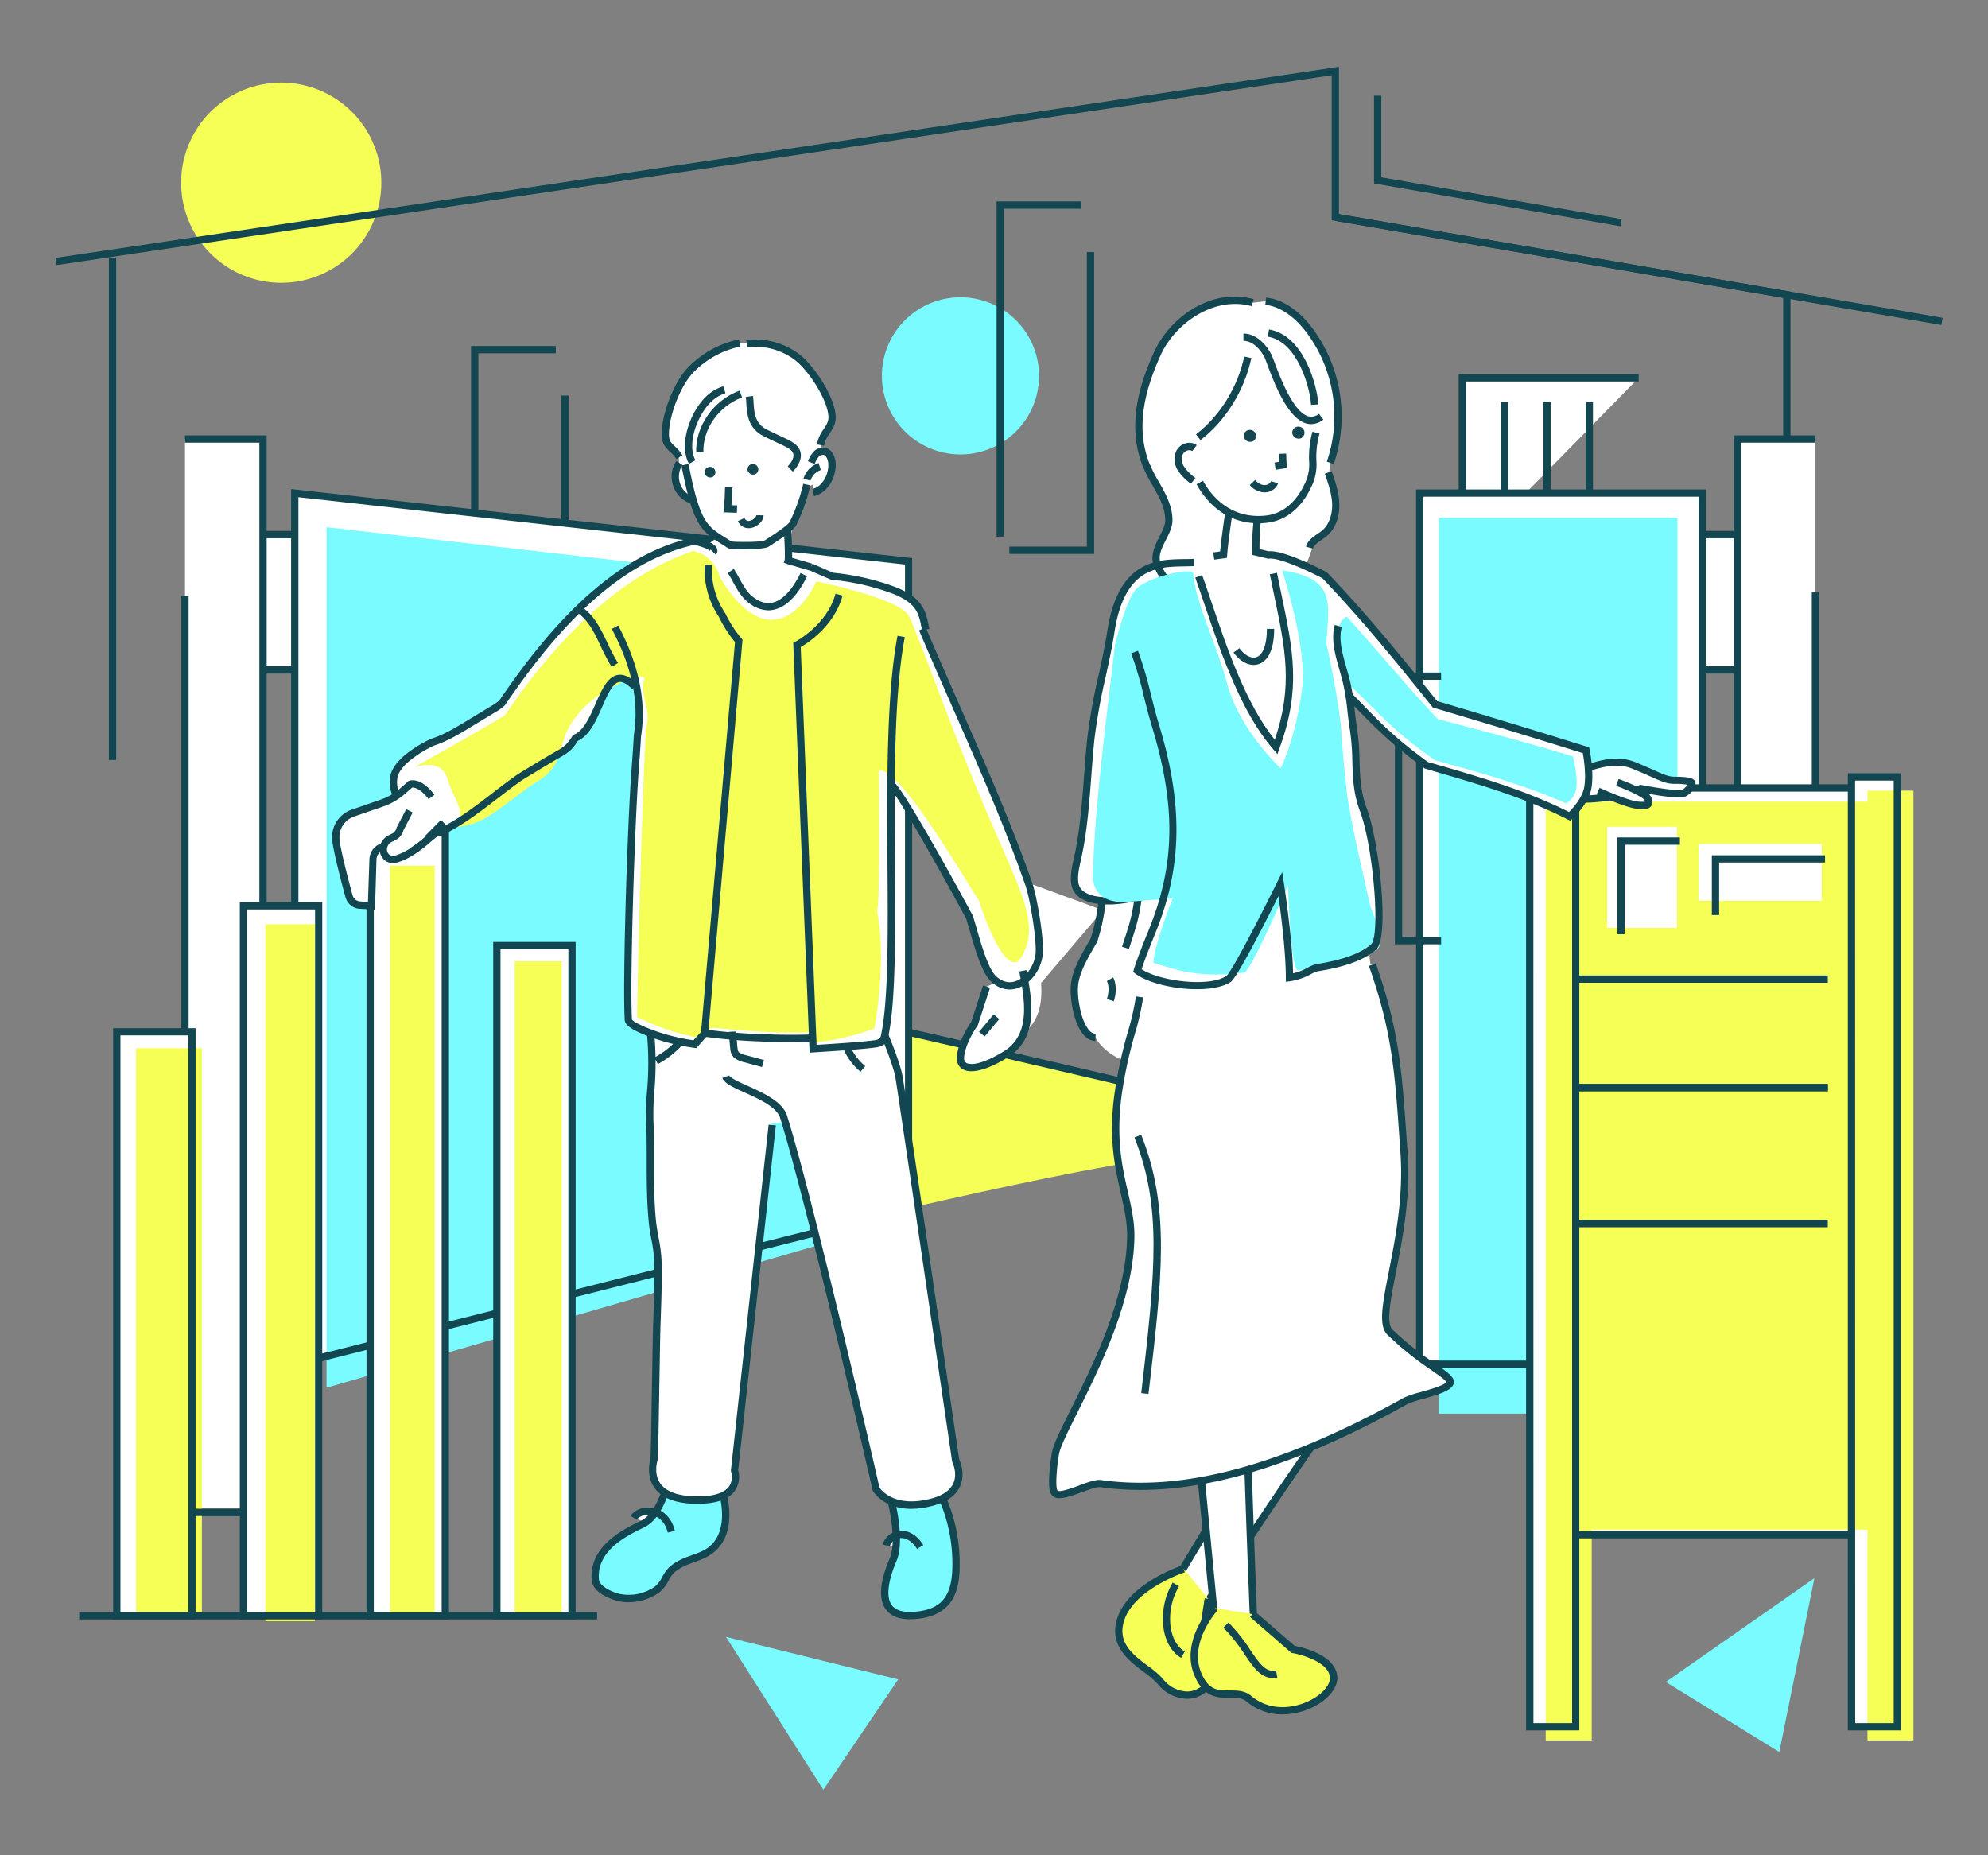 <svg xmlns="http://www.w3.org/2000/svg" xmlns:xlink="http://www.w3.org/1999/xlink" width="780" height="728" viewBox="0 0 780 728">
  <rect x="0" y="0" width="780" height="728" fill="#808080" stroke="none"/>
  <defs>
    <style>
      .cls-1 {
        fill: none;
      }

      .cls-2 {
        isolation: isolate;
      }

      .cls-3 {
        clip-path: url(#clip-path);
      }

      .cls-4 {
        clip-path: url(#clip-path-2);
      }

      .cls-5 {
        mix-blend-mode: multiply;
      }

      .cls-6 {
        fill: #fff;
      }

      .cls-7 {
        fill: #124650;
      }

      .cls-8 {
        fill: #f5ff56;
      }

      .cls-9 {
        fill: #79fbff;
      }

      .cls-10 {
        clip-path: url(#clip-path-5);
      }
    </style>
    <clipPath id="clip-path">
      <rect class="cls-1" width="780" height="728"/>
    </clipPath>
    <clipPath id="clip-path-2">
      <rect class="cls-1" x="3.74" y="6.49" width="772.52" height="715.03"/>
    </clipPath>
    <clipPath id="clip-path-5">
      <rect class="cls-1" x="618.22" y="368.3" width="104.41" height="141.7"/>
    </clipPath>
  </defs>
  <g class="cls-2">
    <g id="レイヤー_1" data-name="レイヤー 1">
      <g class="cls-3">
        <g class="cls-4">
          <rect class="cls-6" x="93.06" y="209.78" width="34.94" height="53.1"/>
          <path class="cls-7" d="M129.43,264.31H91.63v-56h37.8Zm-34.94-2.86h32.08V211.21H94.49Z"/>
          <polyline class="cls-6" points="573.75 218.86 573.75 148.28 642.94 148.28"/>
          <polygon class="cls-7" points="575.17 218.86 572.32 218.86 572.32 146.85 642.94 146.85 642.94 149.71 575.17 149.71 575.17 218.86"/>
          <rect class="cls-7" x="588.92" y="157.74" width="2.86" height="61.12"/>
          <rect class="cls-7" x="605.53" y="157.74" width="2.86" height="61.12"/>
          <rect class="cls-7" x="622.14" y="157.74" width="2.86" height="61.12"/>
          <g class="cls-4">
            <path class="cls-8" d="M312.18,483.19c16.57-1.18,119-29.06,170.23-31.83s23.52-12.45,2.76-16.61-191-45.67-227-49.82c0,0-120.4-5.53-87.19,9.69s87.19,12.45,74.74,24.91-49.83,22.14,0,33.21,47.05,31.83,66.42,30.45"/>
            <path class="cls-7" d="M484.89,436.16c-6-1.21-24.77-5.59-48.51-11.14-60.86-14.23-152.81-35.72-178.33-38.67l.32-2.84c25.69,3,117.74,24.48,178.66,38.72,23.72,5.55,42.46,9.93,48.42,11.12Z"/>
            <path class="cls-8" d="M149.49,68.64a39.27,39.27,0,1,1-42.21-36.09,39.27,39.27,0,0,1,42.21,36.09"/>
            <path class="cls-9" d="M407.58,145.09a30.83,30.83,0,1,1-33.14-28.34,30.83,30.83,0,0,1,33.14,28.34"/>
            <polygon class="cls-7" points="702.5 275.6 699.64 275.6 699.64 116.88 522.49 86.43 522.49 29.54 22.23 104.03 21.81 101.2 525.35 26.22 525.35 84.02 702.5 114.47 702.5 275.6"/>
            <rect class="cls-7" x="641.51" y="-15.08" width="2.86" height="241.53" transform="translate(429.88 721.43) rotate(-80.25)"/>
            <polygon class="cls-7" points="187.68 267.3 184.82 267.3 184.82 135.78 218.07 135.78 218.07 138.64 187.68 138.64 187.68 267.3"/>
            <polygon class="cls-7" points="223.08 275.88 189.82 275.88 189.82 273.02 220.22 273.02 220.22 155.2 223.08 155.2 223.08 275.88"/>
            <polygon class="cls-6" points="356.45 474.44 115.65 535.33 115.65 193.5 356.45 220.24 356.45 474.44"/>
            <path class="cls-7" d="M114.22,537.17V191.9L357.88,219V475.55Zm2.86-342.07V533.49l238-60.17V221.52Z"/>
            <polygon class="cls-9" points="128.12 206.87 128.12 544.54 347.7 480.88 345.86 231.78 128.12 206.87"/>
            <line class="cls-6" x1="356.46" y1="474.43" x2="115.65" y2="535.33"/>
            <rect class="cls-7" x="111.86" y="503.45" width="248.38" height="2.86" transform="translate(-116.58 73.29) rotate(-14.19)"/>
            <polyline class="cls-6" points="72.58 172.28 103.2 172.28 103.2 593.45 72.58 593.45"/>
            <polygon class="cls-7" points="104.63 594.88 72.58 594.88 72.58 592.02 101.77 592.02 101.77 173.71 72.58 173.71 72.58 170.85 104.63 170.85 104.63 594.88"/>
            <rect class="cls-7" x="71.15" y="233.85" width="2.86" height="359.6"/>
            <rect class="cls-7" x="104.03" y="462.26" width="13.01" height="53.1"/>
            <polygon class="cls-6" points="403.8 391.21 432.75 357.17 376.94 336.75 403.8 391.21"/>
            <rect class="cls-6" x="661.31" y="209.78" width="25.91" height="53.1"/>
            <path class="cls-7" d="M688.66,264.31H659.88v-56h28.78Zm-25.92-2.86H685.8V211.21H662.74Z"/>
            <rect class="cls-6" x="557.02" y="193.5" width="110.82" height="341.83"/>
            <path class="cls-7" d="M669.27,536.76H555.59V192.07H669.27ZM558.45,533.9h108v-339h-108Z"/>
            <rect class="cls-9" x="564.52" y="203.18" width="93.65" height="351.52"/>
            <rect class="cls-7" x="557.02" y="533.9" width="110.82" height="2.86"/>
            <polyline class="cls-6" points="712.3 593.45 681.68 593.45 681.68 172.28 712.3 172.28"/>
            <polygon class="cls-7" points="712.3 594.88 680.25 594.88 680.25 170.85 712.3 170.85 712.3 173.71 683.11 173.71 683.11 592.02 712.3 592.02 712.3 594.88"/>
            <rect class="cls-7" x="710.87" y="232.47" width="2.86" height="360.98"/>
            <polygon class="cls-7" points="565.42 370.55 547.29 370.55 547.29 263.9 565.42 263.9 565.42 266.76 550.15 266.76 550.15 367.69 565.42 367.69 565.42 370.55"/>
            <rect class="cls-7" x="667.77" y="462.26" width="13.01" height="53.1"/>
            <rect class="cls-6" x="609.57" y="309.19" width="127.68" height="293.02"/>
            <rect class="cls-7" x="618.49" y="307.76" width="107.95" height="2.86"/>
            <rect class="cls-6" x="600.19" y="304.87" width="18.03" height="372.71"/>
            <rect class="cls-6" x="726.43" y="304.87" width="18.03" height="372.71"/>
            <polygon class="cls-8" points="732.71 310.23 732.71 314.56 624.51 314.56 624.51 310.23 606.47 310.23 606.47 682.94 624.51 682.94 624.51 600.21 732.71 600.21 732.71 682.94 750.74 682.94 750.74 310.23 732.71 310.23"/>
            <path class="cls-7" d="M619.65,679H598.76V303.44h20.89Zm-18-2.86h15.17V306.3H601.62Z"/>
            <path class="cls-7" d="M745.89,679H725V303.44h20.89Zm-18-2.86H743V306.3H727.85Z"/>
            <path class="cls-6" d="M657.09,306.24c-3.94,0-6.67-2.05-16.06-5.85-6.22-2.52-12.57-.8-17.82.9a60.32,60.32,0,0,0-.93-6.87q-29.55-9.29-59.25-18c-13.93-17.36-27.87-34.57-43.3-50.64,0,0-3.28-1.74-7.42-3.59l3.74-10.28c1.17-.93,2.53-1.72,3.66-2.68,3.23-2.75,4.54-7.26,4.38-11.5-.14-4-1.39-7.79-2.69-11.55l.54-4.54a56.78,56.78,0,0,0-8-51.71c-4.29-5.76-10.23-10.92-17.37-11.71l-5.09.57c-14.83-4.11-31,6-37.39,20S444,167.4,449.46,181.8c2.93,7.76,9.15,14.08,9.16,22.37,0,5.45-7,11.43-4.5,17.63a21.46,21.46,0,0,0-4.22,1.48c-9.12,4.34-12.51,14.76-14,24.46-2.12,13.76-6.4,27.93-7.89,42.24-1.56,14.92-1.79,30.32-4.81,45-.76,3.66-2,7.79-1.5,11.48.63,4.72,5.52,6.58,11.1,6.93l-.46,2.1.1-2c-.15,1.39-.31,2.61-.48,3.76L430,366c-.25.92-.52,1.88-.82,3-3.44,5.95-7.18,12-7.66,17.87s1.93,20,8.28,20.3c0,0,3,5.93,11.28,9-.83,3.67-1.63,7.74-2.31,12.41-4.09,28.32,5.06,41.21,4.85,56.74-.49,35.2-27.69,74.76-29.54,85-.58,3.16-1.72,12.32-.63,15,1.67,4.1,14.06-3.72,18.4-3.11a124.43,124.43,0,0,0,39.5-1.22l1.87,19.52-9.15,15.24c-2.55.89-20.5,7.51-24.42,19.85-4.22,13.28,10.75,18.33,15.57,24.27s13.62,7.83,18.87,1.1-2.6-17.09-2.6-17.09l2.4-15.43c.51-.8,1.1-1.7,1.75-2.7l1.6,16.67,14.81-.7s-.71-17.68-1.47-38.72c7.58-11.44,16.27-24.35,23.81-35.1a357.87,357.87,0,0,0,37.17-18.21c2.9-1.62,15.93-3.8,17.3-6.92,1.23-2.79-11.42-8-23.52-20.07-6.39-6.38,7.91-36.92,5.53-70.58-2.14-30.17-2.77-46.36-12.4-73.6l-.76.11-.5-4.45c2.26-.93,3.63-1.9,4-3,.44-1.44.16-3.7-.39-6,1.14-12.09-2-37-5.9-47.37-4.16-11-2-20.56-4-32-.7-4.2-1-8.39-1.64-12.68,11,11.08,15.41,16.37,30.27,27.24,19.18,5.61,38.39,10.93,56.27,20.09a27.88,27.88,0,0,0,5.44-6.76,69.11,69.11,0,0,0,22.45-4.13s14.85,2.93,17,1.76,3-2.93,3-3.81-2.73-1.17-6.67-1.17"/>
            <path class="cls-6" d="M471.41,632.26s51.41-79.75,60.49-87-2.81-28.17,4.68-48.09l-27.19-3c-7.62,17.41,12.54,21.72,3.22,40.66l-53.36,88.84"/>
            <path class="cls-7" d="M472.61,633l-2.4-1.55c2.1-3.27,51.64-80,60.81-87.3,4-3.13,3.26-9.77,2.38-18.17-.84-8-1.87-17.9,1.24-27.57L510.3,495.8c-2.79,7.22-.31,12,2.3,17,3,5.78,6.44,12.33,1.29,22.79l-.06.1L460.48,624.5,458,623l53.32-88.79c4.47-9.12,1.67-14.48-1.29-20.15s-5.93-11.37-2-20.4l.42-1L538.57,496l-.65,1.72c-3.6,9.58-2.58,19.37-1.68,28,.94,8.91,1.74,16.61-3.45,20.71C524,553.4,473.12,632.24,472.61,633Z"/>
            <path class="cls-8" d="M474.07,627.45l-2.55,16.36s7.86,10.35,2.61,17.09-14,4.84-18.87-1.1-19.79-11-15.57-24.27,24.73-19.95,24.73-19.95"/>
            <path class="cls-7" d="M465.73,666.6a15.3,15.3,0,0,1-11.58-5.9,31.9,31.9,0,0,0-5.37-4.6c-5.83-4.38-13.82-10.38-10.45-21,4.39-13.82,24.78-20.59,25.65-20.87l.88,2.72c-.2.06-19.86,6.6-23.8,19-2.77,8.69,3.44,13.35,9.44,17.85a33.46,33.46,0,0,1,5.87,5.09,12.44,12.44,0,0,0,9.36,4.84h.09A9,9,0,0,0,473,660c4.51-5.78-2.54-15.25-2.62-15.35l-.36-.48,2.64-17,2.82.44L473,643.45c1.59,2.29,7.45,11.63,2.23,18.33a11.84,11.84,0,0,1-9.41,4.82Z"/>
            <path class="cls-7" d="M463.42,650.54c-3.82-2.23-6.39-6.76-7-12.44A27.82,27.82,0,0,1,460.12,621l2.47,1.45a25.28,25.28,0,0,0-3.37,15.32c.55,4.77,2.6,8.52,5.64,10.29Z"/>
            <path class="cls-6" d="M496.6,118.19c7.14.79,13.08,6,17.37,11.71a56.78,56.78,0,0,1,8,51.71"/>
            <path class="cls-7" d="M523.29,182.08l-2.7-.94a55,55,0,0,0-7.76-50.39c-3.46-4.63-9.12-10.33-16.39-11.14l.32-2.84c8.29.92,14.56,7.18,18.36,12.27A57.93,57.93,0,0,1,523.29,182.08Z"/>
            <path class="cls-6" d="M492.09,641.65s-4-99-3.19-107.2-2.23-29.41-8.47-49.77L457.1,499c4.6,18.43,6,18.36,10.18,39.05l10,104.34"/>
            <path class="cls-7" d="M475.85,642.49l-10-104.27a210.56,210.56,0,0,0-5.7-22.89c-1.21-4-2.57-8.49-4.45-16l-.25-1,25.8-15.78.54,1.76c6.38,20.84,9.35,42,8.53,50.33-.79,8,3.15,106,3.19,107l-2.85.12c-.17-4.05-4-99.19-3.19-107.4.75-7.69-2.05-27.77-7.88-47.44l-20.86,12.76c1.73,6.86,3,11.1,4.15,14.87a212.26,212.26,0,0,1,5.79,23.23l0,.15,10,104.33Z"/>
            <path class="cls-6" d="M447.12,391.16c-1.39,10.38-5.75,19.65-8.31,37.37-4.09,28.32,5.06,41.21,4.85,56.74-.49,35.2-27.69,74.76-29.54,85-.58,3.16-1.72,12.32-.63,15,1.67,4.11,14.06-3.71,18.4-3.1,38.68,5.49,81.51-11.18,119.71-32.52,2.9-1.62,15.93-3.8,17.3-6.92,1.23-2.79-11.42-8-23.52-20.07-6.39-6.38,7.91-36.92,5.53-70.58-2.14-30.17-2.77-46.36-12.4-73.59"/>
            <path class="cls-7" d="M415.71,587.87a3.4,3.4,0,0,1-3.54-2.09c-1.51-3.72.52-15.67.54-15.79.6-3.3,3.44-9,7.37-16.86,8.68-17.4,21.81-43.7,22.15-67.88.07-5.63-1.1-10.85-2.47-16.9-2.32-10.32-5-22-2.36-40a179.94,179.94,0,0,1,5.15-23.55A103.38,103.38,0,0,0,445.7,391l2.83.38a104.57,104.57,0,0,1-3.22,14.18,177.75,177.75,0,0,0-5.08,23.2c-2.53,17.49,0,28.91,2.32,39,1.35,6,2.62,11.6,2.54,17.57-.35,24.83-13.65,51.48-22.45,69.11-3.68,7.38-6.59,13.2-7.12,16.1-.69,3.85-1.55,12.12-.7,14.21.47,1.15,5.92-.87,8.55-1.84,3.39-1.26,6.6-2.45,8.72-2.14,32.66,4.63,71.53-6,118.82-32.36a35.45,35.45,0,0,1,6.16-2.06c3.12-.87,9.49-2.66,10.45-4-.46-.92-3.49-3-6.18-4.91a119.89,119.89,0,0,1-17-13.71c-3.6-3.6-1.94-12,.58-24.81,2.57-13.07,5.77-29.35,4.54-46.68l-.37-5.33c-1.85-26.5-3-42.49-12-67.89l2.7-.95c9.11,25.77,10.24,41.9,12.1,68.64l.38,5.33c1.25,17.71-2,34.19-4.6,47.43-2.08,10.58-3.88,19.72-1.35,22.24A117.55,117.55,0,0,0,563,535c5.37,3.75,8.33,5.81,7.24,8.28s-5.6,3.89-12.36,5.79a36.83,36.83,0,0,0-5.55,1.8c-40.54,22.64-75,33.77-104.9,33.77a112,112,0,0,1-15.71-1.08c-1.41-.21-4.55,1-7.33,2C421.26,586.7,418.1,587.87,415.71,587.87Z"/>
            <path class="cls-6" d="M461.88,231.53a21.39,21.39,0,0,1-7.74-9.67c-2.54-6.22,4.48-12.22,4.47-17.69,0-8.29-6.22-14.61-9.15-22.37-5.43-14.4-1.7-29,4.66-43.05s22.56-24.1,37.39-20"/>
            <path class="cls-7" d="M461.08,232.72l.8-1.19-.8,1.19a23,23,0,0,1-8.26-10.32c-1.74-4.27.31-8.31,2.12-11.88,1.15-2.28,2.25-4.44,2.25-6.34,0-5-2.43-9.21-5-13.72a58.61,58.61,0,0,1-4.08-8.16c-6.25-16.56-.32-33.12,4.69-44.14,6.27-13.8,22.6-25.34,39.07-20.78l-.76,2.76c-14.8-4.1-30.06,6.77-35.71,19.2-7.62,16.77-9.09,30.1-4.62,41.95a56.25,56.25,0,0,0,3.89,7.76c2.63,4.64,5.35,9.43,5.35,15.12,0,2.6-1.29,5.16-2.55,7.65-1.69,3.31-3.27,6.44-2,9.5a20.09,20.09,0,0,0,7.19,9Z"/>
            <path class="cls-6" d="M516.33,169.77c-3,11.34.71,12.57-3.29,21-3.32,7-8.88,12.17-16.3,12.95-12.79,1.34-21.45-6-26-14.41"/>
            <path class="cls-7" d="M493.68,205.32c-14.3,0-21.61-10.53-24.19-15.32l2.52-1.35c2.49,4.62,9.89,15.21,24.58,13.66,6.39-.67,11.77-5,15.16-12.14a17.08,17.08,0,0,0,1.88-9.34,37.15,37.15,0,0,1,1.31-11.42l2.77.72a34.21,34.21,0,0,0-1.22,10.64,19.87,19.87,0,0,1-2.16,10.62c-3.83,8.1-10,13-17.44,13.76A29.67,29.67,0,0,1,493.68,205.32Z"/>
            <path class="cls-7" d="M510.56,171.91a2.4,2.4,0,1,0-3.54-2.16,2.52,2.52,0,0,0,3.54,2.16"/>
            <path class="cls-7" d="M491.56,173.18A2.4,2.4,0,1,0,488,171a2.52,2.52,0,0,0,3.54,2.16"/>
            <path class="cls-6" d="M489.56,140.22c-2.51,12-9.57,23.82-19.44,31.34"/>
            <path class="cls-7" d="M471,172.7l-1.74-2.28c9.32-7.09,16.39-18.5,18.91-30.49l2.8.58C488.3,153.16,480.84,165.2,471,172.7Z"/>
            <path class="cls-6" d="M482.19,200.7s-1.82,12.09-2.13,17l-3.84.54"/>
            <path class="cls-7" d="M476.42,219.6l-.4-2.83,2.7-.38c.48-5.34,2-15.44,2.06-15.9l2.83.42c0,.12-1.82,12.09-2.13,16.83l-.07,1.16Z"/>
            <path class="cls-6" d="M521.13,185.37c1.4,4,2.81,8.09,3,12.33s-1.16,8.75-4.39,11.5c-2.13,1.81-5.16,3-5.94,5.71"/>
            <path class="cls-7" d="M515.15,215.3l-2.75-.79c.7-2.41,2.73-3.8,4.52-5a22.45,22.45,0,0,0,1.86-1.37c2.59-2.2,4-6.07,3.89-10.36-.15-4.06-1.54-8.05-2.89-11.91l2.7-.94c1.42,4.06,2.88,8.25,3,12.75.19,5.23-1.59,9.84-4.88,12.64-.67.56-1.4,1.06-2.1,1.55C517,212.89,515.56,213.88,515.15,215.3Z"/>
            <path class="cls-7" d="M467.29,189.81a19.77,19.77,0,0,1-5.11-5.17,8,8,0,0,1-.55-7.9,5.9,5.9,0,0,1,3.9-2.86,4.8,4.8,0,0,1,4,.8L467.79,177a2.08,2.08,0,0,0-1.66-.28,3,3,0,0,0-2,1.43,5.26,5.26,0,0,0,.48,5,17.39,17.39,0,0,0,4.42,4.39Z"/>
            <polygon class="cls-7" points="500.52 184.34 500.07 181.51 501.9 181.22 501.77 178.09 504.62 177.97 504.87 183.65 500.52 184.34"/>
            <path class="cls-7" d="M496.15,193.2a7.9,7.9,0,0,1-5.81-2.89l2.09-1.95c1.47,1.58,3,2.23,4.43,1.9a2.6,2.6,0,0,0,1.87-1.44l2.74.83a5.41,5.41,0,0,1-4,3.4A6.23,6.23,0,0,1,496.15,193.2Z"/>
            <path class="cls-6" d="M616.18,303.32c5.76-.88,15.46-6.73,24.85-2.93s12.12,5.85,16.06,5.85,6.67.29,6.67,1.17-.91,2.64-3,3.81-17-1.76-17-1.76S629.82,315,615,313.26"/>
            <path class="cls-7" d="M621,315a52.82,52.82,0,0,1-6.21-.36l.34-2.84c14.29,1.69,28-3.65,28.09-3.71l.39-.15.41.08c6.68,1.31,14.72,2.41,16,1.89a5.15,5.15,0,0,0,2-2,25.64,25.64,0,0,0-5-.32c-3,0-5.26-1-9.4-2.87-1.87-.83-4.21-1.87-7.2-3.09-6.3-2.55-12.92-.36-18.24,1.39a38.22,38.22,0,0,1-5.85,1.63L616,301.9a35.66,35.66,0,0,0,5.39-1.51c5.77-1.9,12.95-4.27,20.22-1.33,3,1.23,5.39,2.29,7.29,3.13,3.9,1.75,5.86,2.62,8.23,2.62,5.25,0,8.1.42,8.1,2.6,0,1.43-1.18,3.63-3.77,5.06-2.19,1.21-11.75-.4-17.53-1.53A69.69,69.69,0,0,1,621,315Z"/>
            <path class="cls-6" d="M429.84,407.08c-6.35-.3-8.77-14.44-8.28-20.3s4.22-11.92,7.66-17.87a77.6,77.6,0,0,0,3.21-15.42"/>
            <path class="cls-7" d="M429.77,408.51a6.52,6.52,0,0,1-4.64-2.46c-3.89-4.43-5.42-14.28-5-19.38.48-5.76,3.85-11.57,7.11-17.19l.65-1.13a75.33,75.33,0,0,0,3.12-15l2.84.31a78.71,78.71,0,0,1-3.26,15.65l-.13.33-.75,1.29c-3.1,5.34-6.3,10.87-6.73,16-.38,4.61,1.1,13.62,4.3,17.26a3.74,3.74,0,0,0,2.62,1.49Z"/>
            <path class="cls-6" d="M435.51,384.26s1.8,3.1.1,8.2"/>
            <path class="cls-7" d="M437,392.91l-2.71-.9c1.45-4.35.07-6.94,0-7.05l2.48-1.42C436.84,383.69,438.85,387.27,437,392.91Z"/>
            <path class="cls-6" d="M528.93,272.62c11.27,11.36,15.63,16.64,30.67,27.64,19.18,5.61,38.39,10.93,56.27,20.09,0,0,6.13-5.3,7.15-11.4s-.74-14.53-.74-14.53q-29.55-9.29-59.25-18c-13.93-17.36-27.87-34.57-43.3-50.64,0,0-16.48-8.77-22.15-7.95-1.95-.5-2.91-.73-4.82-1.17a97.57,97.57,0,0,1,.63-13.14"/>
            <path class="cls-7" d="M616.07,322.06l-.85-.44c-16.58-8.49-34.7-13.77-52.22-18.88l-4-1.18-.2-.15c-12.76-9.34-18-14.71-26-22.83-1.5-1.53-3.1-3.17-4.87-4.95l2-2c1.77,1.78,3.38,3.42,4.88,5,8.09,8.26,13,13.27,25.41,22.38l3.56,1c17.34,5.05,35.25,10.27,51.82,18.62,1.56-1.53,5.26-5.56,6-9.91.79-4.69-.18-11-.57-13.18-18.36-5.76-37.47-11.58-58.41-17.77l-.43-.13-.28-.35c-14.76-18.38-28.19-34.86-43.06-50.37-4.63-2.45-16.89-8.3-21.07-7.69l-.29,0-.27-.07c-1.94-.5-2.9-.73-4.79-1.17l-1.11-.25v-1.14a96.56,96.56,0,0,1,.64-13.3l2.84.32a90.88,90.88,0,0,0-.62,11.84c1.2.28,2.09.51,3.49.86,6.18-.58,21,7.24,22.73,8.14l.2.11.16.16c14.92,15.54,28.36,32,43.1,50.38,21.1,6.25,40.35,12.11,58.84,17.91l.8.25.17.83c.08.35,1.81,8.76.75,15.05-1.1,6.54-7.36,12-7.63,12.25Z"/>
            <path class="cls-9" d="M564.16,282.19c17.76,4.63,35.48,9.3,53,14.65,0,0,1.8,6.91,1.37,11.83a7.9,7.9,0,0,1-4.07,6.56c-16.63-7.35-33.91-12.07-51.39-16.91-17.33-12.14-21.09-17.78-34.8-30.71,0,0-8.07-21.49.11-25.63,12.1,13.23,23.45,27.17,35.74,40.21"/>
            <path class="cls-7" d="M442.93,372.39l-2.71-.9.35-1.07c2.17-6.54,3.46-10.43,4.37-16.76-6.22,1.57-15.56,2.14-20.77-1.11a7.94,7.94,0,0,1-3.9-5.87c-.43-3.24.36-6.76,1.06-9.86.16-.71.32-1.42.46-2.1,2-9.87,2.8-20.24,3.55-30.27.36-4.8.73-9.77,1.24-14.62A230.23,230.23,0,0,1,431,265.11c1.27-5.8,2.57-11.8,3.46-17.58,2.08-13.44,6.92-21.79,14.82-25.54,5.09-2.42,10-2.51,15.25-2.61,1.28,0,2.58,0,3.91-.11l.13,2.86c-1.36.06-2.68.08-4,.11-4.91.09-9.54.18-14.07,2.33-7,3.32-11.3,11-13.22,23.39-.9,5.87-2.22,11.91-3.49,17.76a225.59,225.59,0,0,0-4.39,24.41c-.5,4.8-.87,9.75-1.23,14.54-.76,10.11-1.54,20.58-3.6,30.62-.15.71-.31,1.43-.47,2.16-.68,3-1.38,6.11-1,8.86a5.12,5.12,0,0,0,2.58,3.81c5,3.13,15.19,2,20.5.2l2.14-.71-.27,2.24c-1,8-2.31,12-4.77,19.47Z"/>
            <path class="cls-9" d="M503,223.8c20.65,3.11,18.72,11.94,17.36,28.47,2.78,12.49,5.38,27.13,5.9,34.71s1,13.09,2.16,23.79,9.36,45.2,9.36,45.2,4.67,10.95,3.41,15.12c-1.09,3.62-12.53,5.65-31.83,9.69-3,.62-4-33.43-4-33.43s-14.57,33.92-17.2,34.28c-20.15,2.72-29.77-2.45-35.61-3.74.12-6.93,7.62-25.37,7.62-25.37l-17.85,1.36c-6.3.48-13.9-1.3-13.54-11.29,1-28.81,5.23-59.45,8.65-89.29,0,0,4.24-18,8.39-22.22s18.59-7.9,22.27-6.59c1.08,13,8.65,26.19,13.47,44.13s20.94,32.9,20.94,32.9,5.82-11.69,8.37-31.1c2.19-16.65-7.84-46.62-7.84-46.62"/>
            <path class="cls-7" d="M501.21,295.92l-1.59-1.84c-12.71-14.67-20.28-37.06-27-56.81-1.26-3.74-2.45-7.26-3.64-10.62l2.69-1c1.2,3.37,2.39,6.91,3.66,10.65,6.31,18.65,13.43,39.68,24.83,54,7.2-21.15,4.2-35.49-.26-56.81-.54-2.61-1.11-5.32-1.68-8.15l2.81-.57c.56,2.83,1.13,5.53,1.67,8.13,4.72,22.59,7.84,37.51-.69,60.74Z"/>
            <path class="cls-6" d="M485.12,255.19c5.13,7,13.4,6.25,13.36-8.41"/>
            <path class="cls-7" d="M491.89,260.9c-2.73,0-5.63-1.74-7.92-4.86l2.3-1.7c2.06,2.8,4.68,4.19,6.67,3.53,2.59-.85,4.13-5,4.12-11.09h2.86c0,10.26-3.81,13.06-6.09,13.81A6.11,6.11,0,0,1,491.89,260.9Z"/>
            <path class="cls-7" d="M469.57,388.16c-9,0-19.34-2.47-24.19-6.16l-.77-.59.26-.94c1-3.53,4-11,5.62-15,.36-.91.66-1.64.84-2.12,9.77-24.94,9.95-47.66.61-78.41-1.16-3.79-2.12-7.62-3.05-11.32a153.55,153.55,0,0,0-5.06-17.26l2.67-1a156.67,156.67,0,0,1,5.17,17.59c.92,3.66,1.87,7.45,3,11.18,9.42,31,9.22,55-.67,80.29l-.86,2.14c-1.46,3.62-4.06,10.1-5.22,13.77,7.51,4.83,26.8,7.11,33.33,2.58,1.8-1.47,11.56-20,19.83-36.69l2-4,.69,4.45c0,.22,3.31,21.38,3.58,35.27a24.91,24.91,0,0,0,5.74-2.23,12.78,12.78,0,0,1,3.57-1.41c10.27-1.63,17.47-4.27,21.41-7.85,3.58-4.16.63-38.61-4.48-52.16-2.63-7-2.83-13.2-3-19.79a91.62,91.62,0,0,0-1-12.47c-.39-2.34-.66-4.7-.92-7a85.68,85.68,0,0,0-1.87-11.56c-.34-1.35-.73-2.73-1.15-4.18-1.75-6.13-3.56-12.47-1.92-18.07l2.74.81c-1.4,4.8.29,10.73,1.93,16.47.43,1.48.83,2.88,1.18,4.27a88.59,88.59,0,0,1,1.93,11.94c.26,2.25.53,4.57.9,6.84a93.48,93.48,0,0,1,1,12.85c.2,6.35.4,12.34,2.86,18.87,4.84,12.85,8.89,49.65,3.88,55.14l-.09.09c-4.35,4-12.07,6.89-22.95,8.61a12.39,12.39,0,0,0-2.75,1.14,24.58,24.58,0,0,1-8.25,2.8l-1.61.2v-1.62c0-9.9-1.87-24.66-2.9-32-5.45,10.91-16.18,31.91-18.72,33.68C479.91,387.27,475,388.16,469.57,388.16Z"/>
            <path class="cls-7" d="M514.38,166.43a6.76,6.76,0,0,1-1.92-.28c-7.35-2.1-12.65-16.2-15.19-23-.46-1.22-.85-2.27-1-2.67-1.63-3.25-4.69-6.73-8.4-6.73v-2.86c5,0,8.94,4.29,11,8.31.26.53.62,1.49,1.17,2.94,2.19,5.84,7.33,19.53,13.3,21.23a4.51,4.51,0,0,0,4.15-1l1.74,2.27A7.79,7.79,0,0,1,514.38,166.43Z"/>
            <path class="cls-7" d="M514.39,158.85c-.31-6.2-5.09-24.81-16.95-26.74l.46-2.82c13.74,2.23,19,22.34,19.34,29.42Z"/>
            <rect class="cls-6" x="194.94" y="371.04" width="29.48" height="263"/>
            <path class="cls-7" d="M225.85,635.47H193.51V369.61h32.34Zm-29.48-2.86H223V372.47H196.37Z"/>
            <rect class="cls-6" x="145.24" y="326.81" width="29.48" height="307.23"/>
            <path class="cls-7" d="M176.15,635.47H143.81V325.38h32.34Zm-29.48-2.86h26.62V328.24H146.67Z"/>
            <rect class="cls-6" x="95.53" y="355.43" width="29.48" height="278.61"/>
            <path class="cls-7" d="M126.44,635.47H94.1V354h32.34ZM97,632.61h26.62V356.86H97Z"/>
            <rect class="cls-6" x="45.83" y="404.86" width="29.48" height="229.18"/>
            <polygon class="cls-9" points="323.04 702.31 352.41 658.99 284.84 642.31 323.04 702.31"/>
            <polygon class="cls-9" points="653.58 660 698.12 687.49 711.88 619.27 653.58 660"/>
            <rect class="cls-7" x="42.73" y="101.23" width="2.86" height="196.98"/>
            <polygon class="cls-7" points="393.88 210.56 391.02 210.56 391.02 79.04 424.28 79.04 424.28 81.9 393.88 81.9 393.88 210.56"/>
            <polygon class="cls-7" points="429.29 217.35 396.03 217.35 396.03 214.49 426.43 214.49 426.43 98.92 429.29 98.92 429.29 217.35"/>
            <path class="cls-6" d="M634.55,307s11.34,4.12,12,6.53,0,2.75-4.12,2.4S627,310.46,627,310.46"/>
            <path class="cls-7" d="M644.56,317.5c-.66,0-1.41-.06-2.22-.12C638,317,626.87,312,626.4,311.76l1.18-2.61c3.1,1.41,11.82,5.11,15,5.38a15.53,15.53,0,0,0,2.79.07,5.28,5.28,0,0,0-.16-.66c-.51-1-5.62-3.57-11.14-5.58l1-2.68c4.49,1.63,12.14,4.77,12.91,7.47.21.73.64,2.23-.25,3.31C647,317.27,646,317.5,644.56,317.5Z"/>
            <path class="cls-8" d="M491.4,633.35l15.92,13.84s15.58,2.53,15.91,11.07-20.06,19.37-33.21,8.3c-5.85-4.93-14.72,3.19-20.07-9.69S476.62,631,476.62,631"/>
            <path class="cls-7" d="M503.17,672.71a21.44,21.44,0,0,1-14.07-5.05c-1.84-1.55-4.12-1.53-6.75-1.5-4.47.05-10.05.09-13.72-8.74-5.64-13.56,6.43-26.85,6.94-27.41l2.11,1.94c-.12.12-11.34,12.52-6.41,24.37,2.93,7.06,6.69,7,11.05,7,2.93,0,6-.06,8.62,2.17,7.22,6.07,16.51,4.95,22.8,1.87,4.86-2.38,8.18-6.09,8.06-9-.23-6-10.7-9-14.71-9.71l-.4-.07-16.23-14.1,1.88-2.16L508,645.85c2.62.49,16.35,3.49,16.7,12.35.16,4.16-3.63,8.76-9.66,11.71A27.38,27.38,0,0,1,503.17,672.71Z"/>
            <path class="cls-7" d="M499.6,658.48c-5,0-7.93-4.38-11.33-9.39A65.61,65.61,0,0,0,480,638.68l2-2a67.7,67.7,0,0,1,8.6,10.84c3.91,5.76,6.14,8.73,10.07,8l.49,2.82A9.87,9.87,0,0,1,499.6,658.48Z"/>
            <path class="cls-6" d="M407.26,376.69a13.16,13.16,0,0,0,.46-2.38c.52-5.71-2.19-22.06-4.08-27.42-11.95-34-27.66-66.85-41.73-100.1l1.22.18c-.52-3-1.08-6.06-2.74-8.6-2.12-3.23-5.72-5.15-9.29-6.62a86.37,86.37,0,0,0-14.8-4.23l-27.36-7.27c.29-1.4,1.95-14.27,2.23-14.86a70.36,70.36,0,0,0,5.1-14.11l2.6-1.1.2,3.1c4.68-1.18,7.52-6.36,7.35-11.19-.08-2.18-1.1-4.76-3.27-5a2.9,2.9,0,0,0-.93,0v-3.71c1.34-4.51,4.88-5.93,4.16-11.07-1-6.94-8.05-17.93-13.61-22.18a27.3,27.3,0,0,0-18.55-5.41l-4-.15a37.35,37.35,0,0,0-19.59,11c-5.11,5.63-9.82,17.72-9.56,25.32.14,4.41,2.91,4.59,5.23,8.09l.1,3c-3.38,5.52-.44,12.74,5.39,14.33l-.87-2.46.46.29c1.37,5.16,2.8,8.81,4.6,11.44a19.11,19.11,0,0,0,5.62,5.24l-4.24,3a29.49,29.49,0,0,0-4.9-1.54c-32.58,6.91-57.6,37.29-75.45,63.47a19.53,19.53,0,0,1-3.49,2.48l-9.82,5.94c-4.49,2.72-9,5.46-14,7.05,0,0-13.94,6.26-15.17,13.76-1.3,7.92,5.89,14.4,12.34,19.18a8.86,8.86,0,0,0,4.57,2.16,8.28,8.28,0,0,0,4.21-1.32c1.27-.68,2.52-1.41,3.75-2.16a9.58,9.58,0,0,1-1.84,1.91,54.26,54.26,0,0,0,7.71-1.5c8.51-2.72,18.24-12.39,25.87-16.88a17.24,17.24,0,0,0,7.56-8.56c.3-.71.56-1.43.8-2.15a17.69,17.69,0,0,0,3.52-2.47,20.21,20.21,0,0,0,2.79-3.69c5.89-2.33,8.48-12.29,11.84-18.43a81.52,81.52,0,0,1,8.19-4.2,14.08,14.08,0,0,1,3.19,2.48l.57-1a56.81,56.81,0,0,1,.55,20.42c-.14,2.55-.32,5.09-.49,7.62s-.37,5-.54,7.5c-1.56,22.54-3.36,81.22-2.54,96.37.08,1.52,4.75,3.61,8.66,5.09,1.66,14.94-1,26.08-.21,36.62l1.26,44,1.88,5.78-1.21,70.42-.23,10.34s-4.63,8.89,4.12,13.45a38.34,38.34,0,0,1-3.7,7.48c-3.33-1.15-7-.18-8.52,2.14l4.73,1.75a13.51,13.51,0,0,1-1.53.88c-7.12,3.4-19.37,9.66-18.2,21.75.33,3.45,5.41,5.83,8.75,6.75a19.32,19.32,0,0,0,15.49-3c2.67-2,3.53-5.74,5.71-7.68,6.26-5.59,14.17-3.82,18.83-11.76,3.49-6,2.28-13.67,1.46-17.14,8.41-3.14,4.35-10.05,4.35-10.05L303,441.49l-.88-.67,7.69-.46c11,35,34,144,34,144s.65,3.2,6.06,5a74.2,74.2,0,0,1,1.84,13,6.23,6.23,0,0,0-4,4l3.94.18a17,17,0,0,1-1.1,5.23c-3.11,7.26-9.13,25.09,10.34,22.35,11.91-1.68,14.37-10.69,14.27-20.68A64.34,64.34,0,0,0,369.79,588c10.61-5,5.13-14.9,5.13-14.9s-21-144.6-22.26-150.58c-1.43-6.63-3.29-10.83-6.07-14.67a5.78,5.78,0,0,0,.52-1.55C351,388,348.26,337,349,304.14c.36.28.73.59,1.1.92l-.54,2.65c4.06,2.71,30.82,52.18,30.82,52.18,1.8,5.54,5.08,19.81,9.19,23.94a11.9,11.9,0,0,0,1.23,1.07l-3.12,9.55s-4.57,6.18-5.43,12.47,6.4,6.6,17.76-.44c10.42-6.46,9.23-18.66,7.24-29.79m-152,28.72c1.9.71,5.67,1.89,6.25,2Zm80.89-177.92h0"/>
            <path class="cls-6" d="M175.07,326.72h0"/>
            <path class="cls-6" d="M177.1,325.1l-2,1.62,2-1.62"/>
            <path class="cls-6" d="M401.36,380.93c2.23,11.86,4.67,25.74-6.69,32.78s-18.63,6.74-17.77.44,5.44-12.47,5.44-12.47l4.74-14.54"/>
            <path class="cls-7" d="M381.12,420.35a6.41,6.41,0,0,1-3.58-.92c-1-.62-2.51-2.16-2.05-5.47.83-6,4.75-11.79,5.56-12.94l4.67-14.33,2.72.89-4.81,14.76-.14.19c0,.06-4.37,6-5.17,11.82-.28,2,.51,2.52.77,2.69,1.69,1.09,6.58.56,14.82-4.55,10.67-6.61,8.11-20.3,6-31.29l2.81-.53c2.22,11.86,5,26.61-7.35,34.25C389.66,418.49,384.69,420.35,381.12,420.35Z"/>
            <path class="cls-7" d="M323.32,174.89l-2.82-.49a15.13,15.13,0,0,1,2.69-6.05c1.24-1.87,2.14-3.22,1.77-5.83-.95-6.79-8-17.36-13.06-21.24a25.7,25.7,0,0,0-18.74-5l-.36-2.84a28.6,28.6,0,0,1,20.83,5.6c5.55,4.24,13.1,15.5,14.16,23.13.52,3.68-.87,5.77-2.21,7.8A12.22,12.22,0,0,0,323.32,174.89Z"/>
            <path class="cls-7" d="M289.12,201.21l-5.26-.17.14-1.52c.3-3.14.42-5.32.48-8.32l2.86.05c0,2.58-.14,4.56-.35,7l2.22.07Z"/>
            <path class="cls-7" d="M293.68,207.26a4.52,4.52,0,0,1-4.17-2.76l2.58-1.24a1.73,1.73,0,0,0,2.17,1.07c1.37-.31,2.48-1.51,2.47-2.13h2.86c0,2.29-2.41,4.4-4.68,4.93A5.4,5.4,0,0,1,293.68,207.26Z"/>
            <path class="cls-7" d="M273.16,177.57c-.4-10.28,6.76-20.5,17-24.3l1,2.68c-9.15,3.38-15.52,12.43-15.17,21.51Z"/>
            <path class="cls-7" d="M270.35,182c-4.38-7.75.8-21.86,8-27.56a16.92,16.92,0,0,1,5.45-2.86l.84,2.73a14,14,0,0,0-4.51,2.37c-6.26,5-10.9,17.47-7.25,23.92Z"/>
            <path class="cls-7" d="M265.34,180.13a13.21,13.21,0,0,0-2.56-2.95c-1.49-1.39-3-2.82-3.16-6.24-.26-7.77,4.48-20.32,9.95-26.33a38.72,38.72,0,0,1,20.33-11.42l.61,2.79a36,36,0,0,0-18.83,10.55c-5,5.47-9.43,17.28-9.2,24.31.08,2.23.9,3,2.25,4.25a15.68,15.68,0,0,1,3,3.56Z"/>
            <path class="cls-7" d="M291.69,215.57c-3,0-5.66-.18-6.17-.53-.91-.61-1.8-1.17-2.65-1.71-3-1.89-5.84-3.68-8.08-7-3.27-4.78-5.27-12.61-7.43-23.7l2.8-.55c2.47,12.67,4.37,18.8,7,22.63,1.9,2.78,4.26,4.27,7.24,6.15.81.51,1.65,1,2.51,1.61,2,.27,11.67.3,13.06-.37l.59-.38c7.53-4.82,9.07-6.45,9.32-7a69.54,69.54,0,0,0,5.27-14.9l2.78.65A71.14,71.14,0,0,1,312.46,206c-.72,1.56-3.72,3.93-10.37,8.19l-.62.4C300.44,215.25,295.74,215.57,291.69,215.57Z"/>
            <path class="cls-6" d="M318.3,181.52a10.57,10.57,0,0,1,1.72-3.1,3.76,3.76,0,0,1,3.13-1.37c2.17.28,3.19,2.86,3.27,5,.17,4.83-2.67,10-7.35,11.19"/>
            <path class="cls-7" d="M319.42,194.67l-.7-2.77c4.1-1,6.41-5.78,6.27-9.76-.06-1.66-.79-3.51-2-3.67a2.38,2.38,0,0,0-1.88.9,9.49,9.49,0,0,0-1.47,2.7L317,181a11.89,11.89,0,0,1,2-3.51,5.13,5.13,0,0,1,4.38-1.84c3,.38,4.41,3.49,4.52,6.41C328,187.08,325.13,193.22,319.42,194.67Z"/>
            <path class="cls-7" d="M271.41,197.68a10.77,10.77,0,0,1-7.16-6.67,11.11,11.11,0,0,1,1.13-10.15l2.38,1.58a8.27,8.27,0,0,0-.83,7.56,7.89,7.89,0,0,0,5.23,4.92Z"/>
            <path class="cls-7" d="M318,188.61l-2.74-.81a9.18,9.18,0,0,1,5.92-6.08l.87,2.73A6.35,6.35,0,0,0,318,188.61Z"/>
            <path class="cls-7" d="M361.72,247.21c-.47-2.68-1-5.72-2.53-8.06-2-3.06-5.66-4.86-8.63-6.08a92.74,92.74,0,0,0-24.18-5.56l-.24,0-8.47-3.66c-.36-.07-.77-.19-1.23-.33l-3.09-.91-2.78-.82,0,.17-3.06-1.17.39-1.22c.15-2.46-.09-7.64-.37-11.76l2.86-.19c.13,1.88.5,7.76.4,11.25l.3.09,3.09.91,4.39,1.28-.31,1.28.5-1.23,1.28.49,0,.06,6.83,3a95.71,95.71,0,0,1,24.82,5.75c3.35,1.38,7.5,3.44,9.94,7.16,1.85,2.83,2.43,6.18,3,9.13Z"/>
            <path class="cls-7" d="M396.12,388.27a10.57,10.57,0,0,1-7.56-3.43c-3.48-3.5-6.2-13-8.18-19.95-.51-1.76-.94-3.28-1.31-4.44-10.27-19-27.53-49.66-30.3-51.55l1.59-2.38c4.15,2.77,26.79,44.38,31.28,52.69l.11.24c.39,1.21.85,2.81,1.38,4.65,1.79,6.27,4.5,15.74,7.46,18.73,2.4,2.41,5.17,3.15,8,2.14,4-1.43,7.29-6.07,7.72-10.79.48-5.28-2.11-21.41-4-26.82C394,323.58,383.58,300,373.55,277.19c-4.29-9.77-8.73-19.87-12.95-29.84l2.63-1.11c4.21,9.95,8.65,20,12.94,29.8,10.05,22.86,20.44,46.49,28.82,70.37,1.85,5.28,4.71,22,4.15,28-.53,5.85-4.56,11.41-9.59,13.22A10.18,10.18,0,0,1,396.12,388.27Z"/>
            <path class="cls-7" d="M301.52,239.49a12.58,12.58,0,0,1-7.28-2.58c-3.2-2.26-4.89-5.36-6.52-8.35a41.7,41.7,0,0,0-2.17-3.69l2.36-1.62c.86,1.27,1.6,2.63,2.32,3.94,1.55,2.83,3,5.51,5.66,7.38s5.05,2.45,7.47,1.83c5.07-1.3,8.89-7.78,10.72-11.53l2.57,1.25c-2.49,5.12-6.7,11.54-12.58,13A10,10,0,0,1,301.52,239.49Z"/>
            <path class="cls-9" d="M347.65,581.6c2.89,8.65,5.69,23.53,2.82,30.26-3.11,7.26-9.06,24.55,10.4,21.81,11.91-1.67,14.31-10.15,14.21-20.14A63.61,63.61,0,0,0,365,579c-.36-.58-.74-1.16-1.12-1.73"/>
            <path class="cls-7" d="M357.07,635.39c-4.36,0-7.51-1.24-9.4-3.72-3.08-4-2.58-10.87,1.48-20.37,2.68-6.27-.06-20.88-2.85-29.24l2.71-.91c2.85,8.51,5.93,23.87,2.77,31.27-3.52,8.25-4.18,14.47-1.84,17.52,1.75,2.29,5.37,3.07,10.73,2.31,9.34-1.31,13.1-6.73,13-18.7a62.6,62.6,0,0,0-9.85-33.81c-.36-.57-.73-1.13-1.11-1.69l2.38-1.6c.39.58.77,1.17,1.14,1.76a65.26,65.26,0,0,1,10.3,35.31c.09,9-1.58,19.62-15.44,21.57A29.06,29.06,0,0,1,357.07,635.39Z"/>
            <path class="cls-7" d="M359.78,607.79c-1.75-2.92-4.27-4.5-6.75-4.23a4.76,4.76,0,0,0-4,3.34l-2.72-.9a7.64,7.64,0,0,1,6.45-5.28c3.62-.4,7.18,1.7,9.51,5.6Z"/>
            <path class="cls-6" d="M284.78,422.54c1.36,3.89,20.07,7.5,22.65,15.74,11,35,36.3,146.09,36.3,146.09s5.53,9.26,21.56,5.23,9.63-16.48,9.63-16.48-21.18-144.56-22.26-150.58c-.91-5.13-5.55-16.22-5.55-16.22"/>
            <path class="cls-7" d="M357.61,592.06c-10.81,0-14.9-6.61-15.1-7l-.12-.19-.05-.22c-.25-1.11-25.46-111.44-36.27-146-1.35-4.29-8.31-7.43-13.91-9.95-4.63-2.08-8-3.59-8.73-5.75l2.7-.94c.35,1,4.31,2.78,7.21,4.08,6.12,2.76,13.73,6.19,15.46,11.7,10.6,33.85,34.92,140,36.27,145.95.82,1.19,6.16,7.86,19.87,4.41,4.73-1.18,7.79-3.23,9.09-6.07,1.8-4-.37-8.33-.39-8.37l-.1-.21,0-.23c-.21-1.45-21.19-144.61-22.24-150.54-.88-4.91-5.43-15.81-5.47-15.92l2.64-1.1c.19.46,4.71,11.3,5.64,16.52,1.05,5.92,21,142,22.23,150.41.51,1.11,2.46,5.91.34,10.6-1.67,3.69-5.37,6.28-11,7.69A33.22,33.22,0,0,1,357.61,592.06Z"/>
            <path class="cls-9" d="M263.81,578.36c-3.54,8.4-5.41,16.72-12,19.87-7.12,3.4-19.37,9.66-18.2,21.75.33,3.45,5.41,5.83,8.75,6.76a19.4,19.4,0,0,0,15.49-3c2.67-2,3.53-5.74,5.71-7.68,6.26-5.59,14.17-3.82,18.83-11.76s1-19,1-19"/>
            <path class="cls-7" d="M246.51,628.7a16.84,16.84,0,0,1-4.55-.59c-1.55-.42-9.29-2.82-9.79-8-1.31-13.49,12.93-20.28,19-23.18,4.79-2.28,6.91-7.8,9.36-14.2.61-1.6,1.25-3.27,1.95-4.94l2.64,1.11c-.69,1.63-1.31,3.27-1.92,4.86-2.56,6.67-5,13-10.8,15.75-6,2.87-18.51,8.83-17.4,20.32.23,2.28,4.05,4.5,7.71,5.52A17.89,17.89,0,0,0,257,622.54a11.8,11.8,0,0,0,2.87-3.81,14.74,14.74,0,0,1,2.74-3.79c2.85-2.54,5.93-3.64,8.91-4.71,3.87-1.38,7.21-2.57,9.63-6.7,4.27-7.27.87-17.71.84-17.81l2.71-.91c.16.48,3.85,11.76-1.08,20.16-3,5-7.11,6.52-11.14,8-2.84,1-5.53,2-8,4.14a12.62,12.62,0,0,0-2.15,3.08,14.36,14.36,0,0,1-3.66,4.69A21.09,21.09,0,0,1,246.51,628.7Z"/>
            <path class="cls-7" d="M262,601.38c-.88-3.77-3.21-6.27-6.39-6.86-2.38-.44-4.77.33-5.82,1.88l-2.37-1.61c1.7-2.49,5.2-3.74,8.71-3.08,4.29.79,7.52,4.17,8.66,9Z"/>
            <path class="cls-6" d="M255.2,405.36c1.66,15-1,26.11-.21,36.65.35,12.39-.28,24.83.92,37.19.5,5.16,2,10,2.18,15.09.35,10.58-.37,21.31-.55,31.89q-.32,18-.62,36l-.23,10.34S251.4,587.75,272,588.59s16.23-11.53,16.23-11.53L303,441.48"/>
            <path class="cls-7" d="M273.89,590.06c-.65,0-1.31,0-2,0-7.42-.31-12.54-2.46-15.23-6.41-3.16-4.65-1.77-10.12-1.41-11.32l.23-10.14.62-36c.06-3.54.18-7.15.3-10.65.24-7,.48-14.16.25-21.16a57.14,57.14,0,0,0-1.12-8.27c-.41-2.18-.83-4.42-1-6.73-.79-8.11-.8-16.35-.8-24.32,0-4.26,0-8.66-.13-13a106.91,106.91,0,0,1,.28-14.11,123.4,123.4,0,0,0-.06-22.42l2.84-.32a126.31,126.31,0,0,1,.08,22.92,103.79,103.79,0,0,0-.28,13.78c.12,4.42.12,8.84.13,13.11,0,7.91,0,16.08.79,24.06.21,2.17.61,4.36,1,6.47a60.33,60.33,0,0,1,1.17,8.7c.23,7.1,0,14.35-.25,21.36-.12,3.48-.24,7.08-.3,10.6l-.62,36-.24,10.57L258,573s-1.69,5.08,1,9c2.16,3.15,6.52,4.88,13,5.14,7.08.29,11.9-1,14-3.8a6.82,6.82,0,0,0,.86-5.83l-.11-.31,14.82-135.89,2.84.31L289.63,576.92a9.66,9.66,0,0,1-1.36,8.14C285.81,588.38,281,590.06,273.89,590.06Z"/>
            <path class="cls-8" d="M252.86,266.22c-2.26,6.61,3.1,12,.52,19.91-.13,3.25-.28,6.75-.45,10.44-1.68,36.87-3,102.47-3,102.47A89.49,89.49,0,0,0,274,407.19c2.1.39,3.54-4.12,5.81-3.89,16.16,1.6,27.6,2.23,39.17,1.73.73,0-.06,3.93.64,3.9,10.65-.53,23.44-5.32,23.44-5.32s5.08-26.15,1-46.34c1.21-.15.83-41.43.83-55,9.16-1,38.3,50.86,39.14,50.83-1.26-3.72,10.45,35.08,17.23,21.62s-1.05-24.94-16.42-61.5c-13.18-31.32-25.84-67.56-28.42-71.76-4.19-6.84-36.1-13.32-36.1-13.32s-6.43,15.05-17.72,15.05-20.17-16.85-20.17-16.85a14.92,14.92,0,0,0-2-4.41,13.11,13.11,0,0,0-8.42-5.71c-30.27,10.11-55.3,36.92-73.82,64.36-1.13.73-2.84,1.75-4.9,3-10.32,6.06-29.55,16.78-30.71,17.55,0,0,10.51-4.07,13,4.52s8.53,13.9,2,19.12h0a54.3,54.3,0,0,0,7.72-1.5c8.51-2.72,18.24-12.39,25.87-16.87a17.3,17.3,0,0,0,7.56-8.57c1.36-3.2,2-6.62,3.26-10,5.44-11.43,14.38-16.79,25.58-21.72,2.37-.82,4.33-.95,5.36.1"/>
            <path class="cls-7" d="M171.62,327.77h-.29c-2.2-.11-4-1.46-5.35-2.44-6.76-5-14.33-11.86-12.9-20.56,1.34-8.16,15.39-14.57,16-14.83l.15-.06c4.87-1.55,9.37-4.28,13.73-6.91l9.82-5.94a18.52,18.52,0,0,0,3.14-2.19c16.38-24,42.09-56.7,76.25-63.94l.32-.07.31.08c5.41,1.3,8,2.7,8.57,4.56a2.28,2.28,0,0,1-.54,2.19l-2-2c-.35.34-.2.65-.19.65s-.67-1.16-6.18-2.51c-33.06,7.17-58.2,39.26-74.26,62.8l-.18.23a20.49,20.49,0,0,1-3.75,2.68l-9.82,5.93c-4.47,2.71-9.1,5.51-14.26,7.17-3.73,1.69-13.37,7.17-14.27,12.66-1.18,7.16,5.68,13.27,11.78,17.79,1.35,1,2.56,1.82,3.79,1.88a7.14,7.14,0,0,0,3.46-1.15c6.51-3.51,12.52-8.14,18.34-12.62,3.19-2.46,6.49-5,9.86-7.35.16-.1,9.42-5.79,15.17-9.09a18.41,18.41,0,0,0,3.68-2.52,17.83,17.83,0,0,0,2.46-3.23l.39-.59.42-.16c3.75-1.49,6.23-7.14,8.42-12.12,2.38-5.39,4.62-10.49,8.61-11.24,2.36-.45,4.89.7,7.71,3.51l-2,2c-2.08-2.07-3.81-3-5.16-2.73-2.52.47-4.56,5.11-6.53,9.59-2.45,5.57-5,11.33-9.56,13.43a19.74,19.74,0,0,1-2.76,3.57,20.74,20.74,0,0,1-4.24,2.94c-5.72,3.28-14.94,8.94-15,9-3.24,2.27-6.51,4.79-9.68,7.23-5.9,4.55-12,9.25-18.72,12.87A9.91,9.91,0,0,1,171.62,327.77Z"/>
            <rect class="cls-7" x="383.62" y="400.91" width="8.92" height="2.86" transform="translate(-169.52 441.83) rotate(-50.08)"/>
            <path class="cls-7" d="M296.42,186.05a2.12,2.12,0,1,0-3.14-1.92,2.24,2.24,0,0,0,3.14,1.92"/>
            <path class="cls-7" d="M279.59,187.17a2.12,2.12,0,1,0-3.14-1.91,2.24,2.24,0,0,0,3.14,1.91"/>
            <path class="cls-7" d="M240,261.71a75.3,75.3,0,0,1-4.37-8.3c-2.41-5.09-4.68-9.9-9-12.92l1.63-2.35c5,3.46,7.4,8.6,10,14a72,72,0,0,0,4.2,8Z"/>
            <path class="cls-7" d="M311.06,185.06l-2-2.08c.78-.74,2.7-3.07,2.19-4.91-.44-1.59-2.28-2.5-6.4-4.4-1.53-.71-3.27-1.51-5.28-2.53-6.17-3.14-6.51-8.82-6.76-13-.06-.87-.1-1.68-.2-2.39l2.84-.38c.1.81.16,1.68.21,2.59.23,3.85.49,8.21,5.2,10.6,2,1,3.68,1.79,5.19,2.48,4.45,2.06,7.14,3.31,8,6.23C315.12,181.2,311.22,184.91,311.06,185.06Z"/>
            <path class="cls-7" d="M317.64,413.06l-6.41-160.82.81-.42c.12-.06,12.45-6.54,15.78-18.86l2.76.75c-3.19,11.78-13.43,18.47-16.42,20.21L320.38,410l2-.13c6.28-.41,15.79-1,20.39-1.65a5.54,5.54,0,0,0,2.2-.6,2.61,2.61,0,0,0,.73-1.62c2.87-13.47,2.7-39.31,2.51-66.66-.21-31.31-.45-66.8,3.94-89.88L355,250c-4.34,22.81-4.1,58.15-3.89,89.33.19,27.51.36,53.51-2.57,67.28a5.21,5.21,0,0,1-1.84,3.32,7.33,7.33,0,0,1-3.5,1.13c-4.71.65-14.27,1.27-20.6,1.67l-3.46.23Z"/>
            <path class="cls-7" d="M310.08,408.92c-3.08,0-6.16-.06-9.21-.18a222.65,222.65,0,0,1-25-2l.44-2.82A222.27,222.27,0,0,0,301,405.88c6.32.25,12.75.24,19.09,0l.13,2.86C316.84,408.85,313.46,408.92,310.08,408.92Z"/>
            <path class="cls-7" d="M273.19,411.29l-.75-.11a84.28,84.28,0,0,1-13.1-2.84c-9.31-2.92-14.1-5.6-14.23-8-.85-15.73,1-74.61,2.54-96.55.11-1.6.23-3.22.35-4.84l.19-2.66c.18-2.52.35-5.06.49-7.6l0-.15c2.1-13.12-.72-26.78-8.64-41.75l2.52-1.34c8.1,15.3,11.11,29.92,8.95,43.47-.14,2.53-.31,5.06-.49,7.57l-.19,2.66c-.12,1.63-.23,3.24-.35,4.84-1.5,21.82-3.37,80.24-2.54,96.07.71,1.14,6.25,3.64,12.24,5.51a79.19,79.19,0,0,0,11.89,2.63l3-3.27,13.31-153a45.82,45.82,0,0,1-3.46-4.75,53.14,53.14,0,0,1-2.9-5.2,33.15,33.15,0,0,1-5.51-20.45l2.85.23a30.17,30.17,0,0,0,5.1,18.71l.1.18a50.11,50.11,0,0,0,2.77,5,45.38,45.38,0,0,0,3.61,4.89l.39.46-13.5,155.09Zm-25.26-11.24Z"/>
            <path class="cls-7" d="M258.12,417.53,256.7,415a34.23,34.23,0,0,0,9.42-7.47l2.19,1.85A37.3,37.3,0,0,1,258.12,417.53Z"/>
            <path class="cls-7" d="M337.63,420.54a23.59,23.59,0,0,1-7-9.68l2.69-1a20.63,20.63,0,0,0,6.18,8.48Z"/>
            <path class="cls-7" d="M299,418.72l-7-1.9a9.84,9.84,0,0,1-3.8-1.64,5.23,5.23,0,0,1-1.69-3.77c-.23-2.13-.4-4.33-.51-6.52l2.86-.14c.1,2.14.27,4.28.49,6.36.1,1,.23,1.5.69,1.88a7.72,7.72,0,0,0,2.71,1.07l7,1.9Z"/>
            <path class="cls-6" d="M174.05,322.78l-8.26,8.37-14.59,1a5.36,5.36,0,0,0-4.84,5.29l-.62,18-4.52-.24a4.76,4.76,0,0,1-4.29-3.6c-1.68-6.12-5-18.61-5.16-22.5A10,10,0,0,1,138.65,319L150,315.09a23.91,23.91,0,0,0,8-4.67l3.09-2.71s3.54-1.26,8.26,5"/>
            <path class="cls-7" d="M147.12,356.94l-6-.32a6.2,6.2,0,0,1-5.59-4.66c-1.88-6.83-5-18.87-5.21-22.81a11.37,11.37,0,0,1,7.9-11.52l11.26-3.89a22.58,22.58,0,0,0,7.54-4.39l3.3-2.9.26-.09c.46-.16,4.67-1.41,9.87,5.51l-2.28,1.72c-3.29-4.38-5.79-4.59-6.46-4.56l-2.81,2.47a25.48,25.48,0,0,1-8.48,4.95l-11.32,3.9A8.53,8.53,0,0,0,133.2,329c.11,2.67,2,10.76,5.1,22.18a3.38,3.38,0,0,0,3,2.55l3.07.17.57-16.59a6.74,6.74,0,0,1,6.18-6.66l14-.92,7.87-8,2,2-8.64,8.76-15.14,1a3.91,3.91,0,0,0-3.5,3.91Z"/>
            <path class="cls-6" d="M160,318.17l-3.47,6.5a4.25,4.25,0,0,1-2.28,2.82l-1.42.7a4.09,4.09,0,0,0-1.53,6.29,3.6,3.6,0,0,0,4,.94c5.5-1.53,11.39-6.9,11.39-6.9"/>
            <path class="cls-7" d="M154.09,338.68a4.84,4.84,0,0,1-3.8-1.77,5.57,5.57,0,0,1-1.2-4.79,6.21,6.21,0,0,1,3.28-4.29l1.51-.75a3.2,3.2,0,0,0,1.68-2.13l.12-.34,3.7-7.1,2.54,1.32-3.62,6.95a6,6,0,0,1-3.14,3.85l-1.51.76a3.33,3.33,0,0,0-1.76,2.3,2.74,2.74,0,0,0,.57,2.37c.44.51,1.15,1,2.77.58,5.47-1.56,11.5-7.15,11.56-7.21l5.93-4.81,1.8,2.22-5.85,4.75c-.19.18-6.53,6.05-12.65,7.8A7.12,7.12,0,0,1,154.09,338.68Z"/>
            <rect class="cls-8" x="53.39" y="411.32" width="25.83" height="221.82"/>
            <rect class="cls-8" x="104.13" y="362.67" width="19.38" height="273.48"/>
            <rect class="cls-8" x="153.03" y="339.72" width="17.53" height="294.28"/>
            <rect class="cls-8" x="201.93" y="377.2" width="18.45" height="257.13"/>
            <rect class="cls-6" x="666.47" y="331.15" width="48.33" height="22.36"/>
            <rect class="cls-6" x="630.54" y="324.43" width="27.41" height="39.67"/>
            <polygon class="cls-7" points="635.78 88.8 539.1 71.98 539.1 37.57 541.96 37.57 541.96 69.58 636.27 85.98 635.78 88.8"/>
            <polygon class="cls-7" points="637.44 366.58 634.58 366.58 634.58 328.62 659.11 328.62 659.11 331.48 637.44 331.48 637.44 366.58"/>
            <polygon class="cls-7" points="674.51 359.06 671.65 359.06 671.65 335.6 716.06 335.6 716.06 338.46 674.51 338.46 674.51 359.06"/>
            <path class="cls-6" d="M449.19,546.85c5.54-47.05,8.31-73.35-2.77-101"/>
            <path class="cls-7" d="M450.61,547l-2.84-.34c5.75-48.86,8-73.54-2.67-100.32l2.65-1.07C459.21,473.94,456,501.45,450.61,547Z"/>
            <rect class="cls-7" x="31.07" y="632.61" width="203.19" height="2.86"/>
          </g>
          <g class="cls-10">
            <polygon class="cls-7" points="717.14 428.2 608.14 428.2 608.14 382.78 717.14 382.78 717.14 385.64 611 385.64 611 425.35 717.14 425.35 717.14 428.2"/>
            <polygon class="cls-7" points="717.14 481.58 608.14 481.58 608.14 425.34 717.14 425.34 717.14 428.2 611 428.2 611 478.72 717.14 478.72 717.14 481.58"/>
          </g>
          <g class="cls-4">
            <rect class="cls-7" x="618.49" y="600.79" width="107.95" height="2.86"/>
            <path class="cls-7" d="M76.74,635.47H44.4v-232H76.74Zm-29.48-2.86H73.88V406.29H47.26Z"/>
            <rect class="cls-7" x="74.93" y="592.02" width="21.02" height="2.86"/>
          </g>
        </g>
      </g>
    </g>
  </g>
</svg>